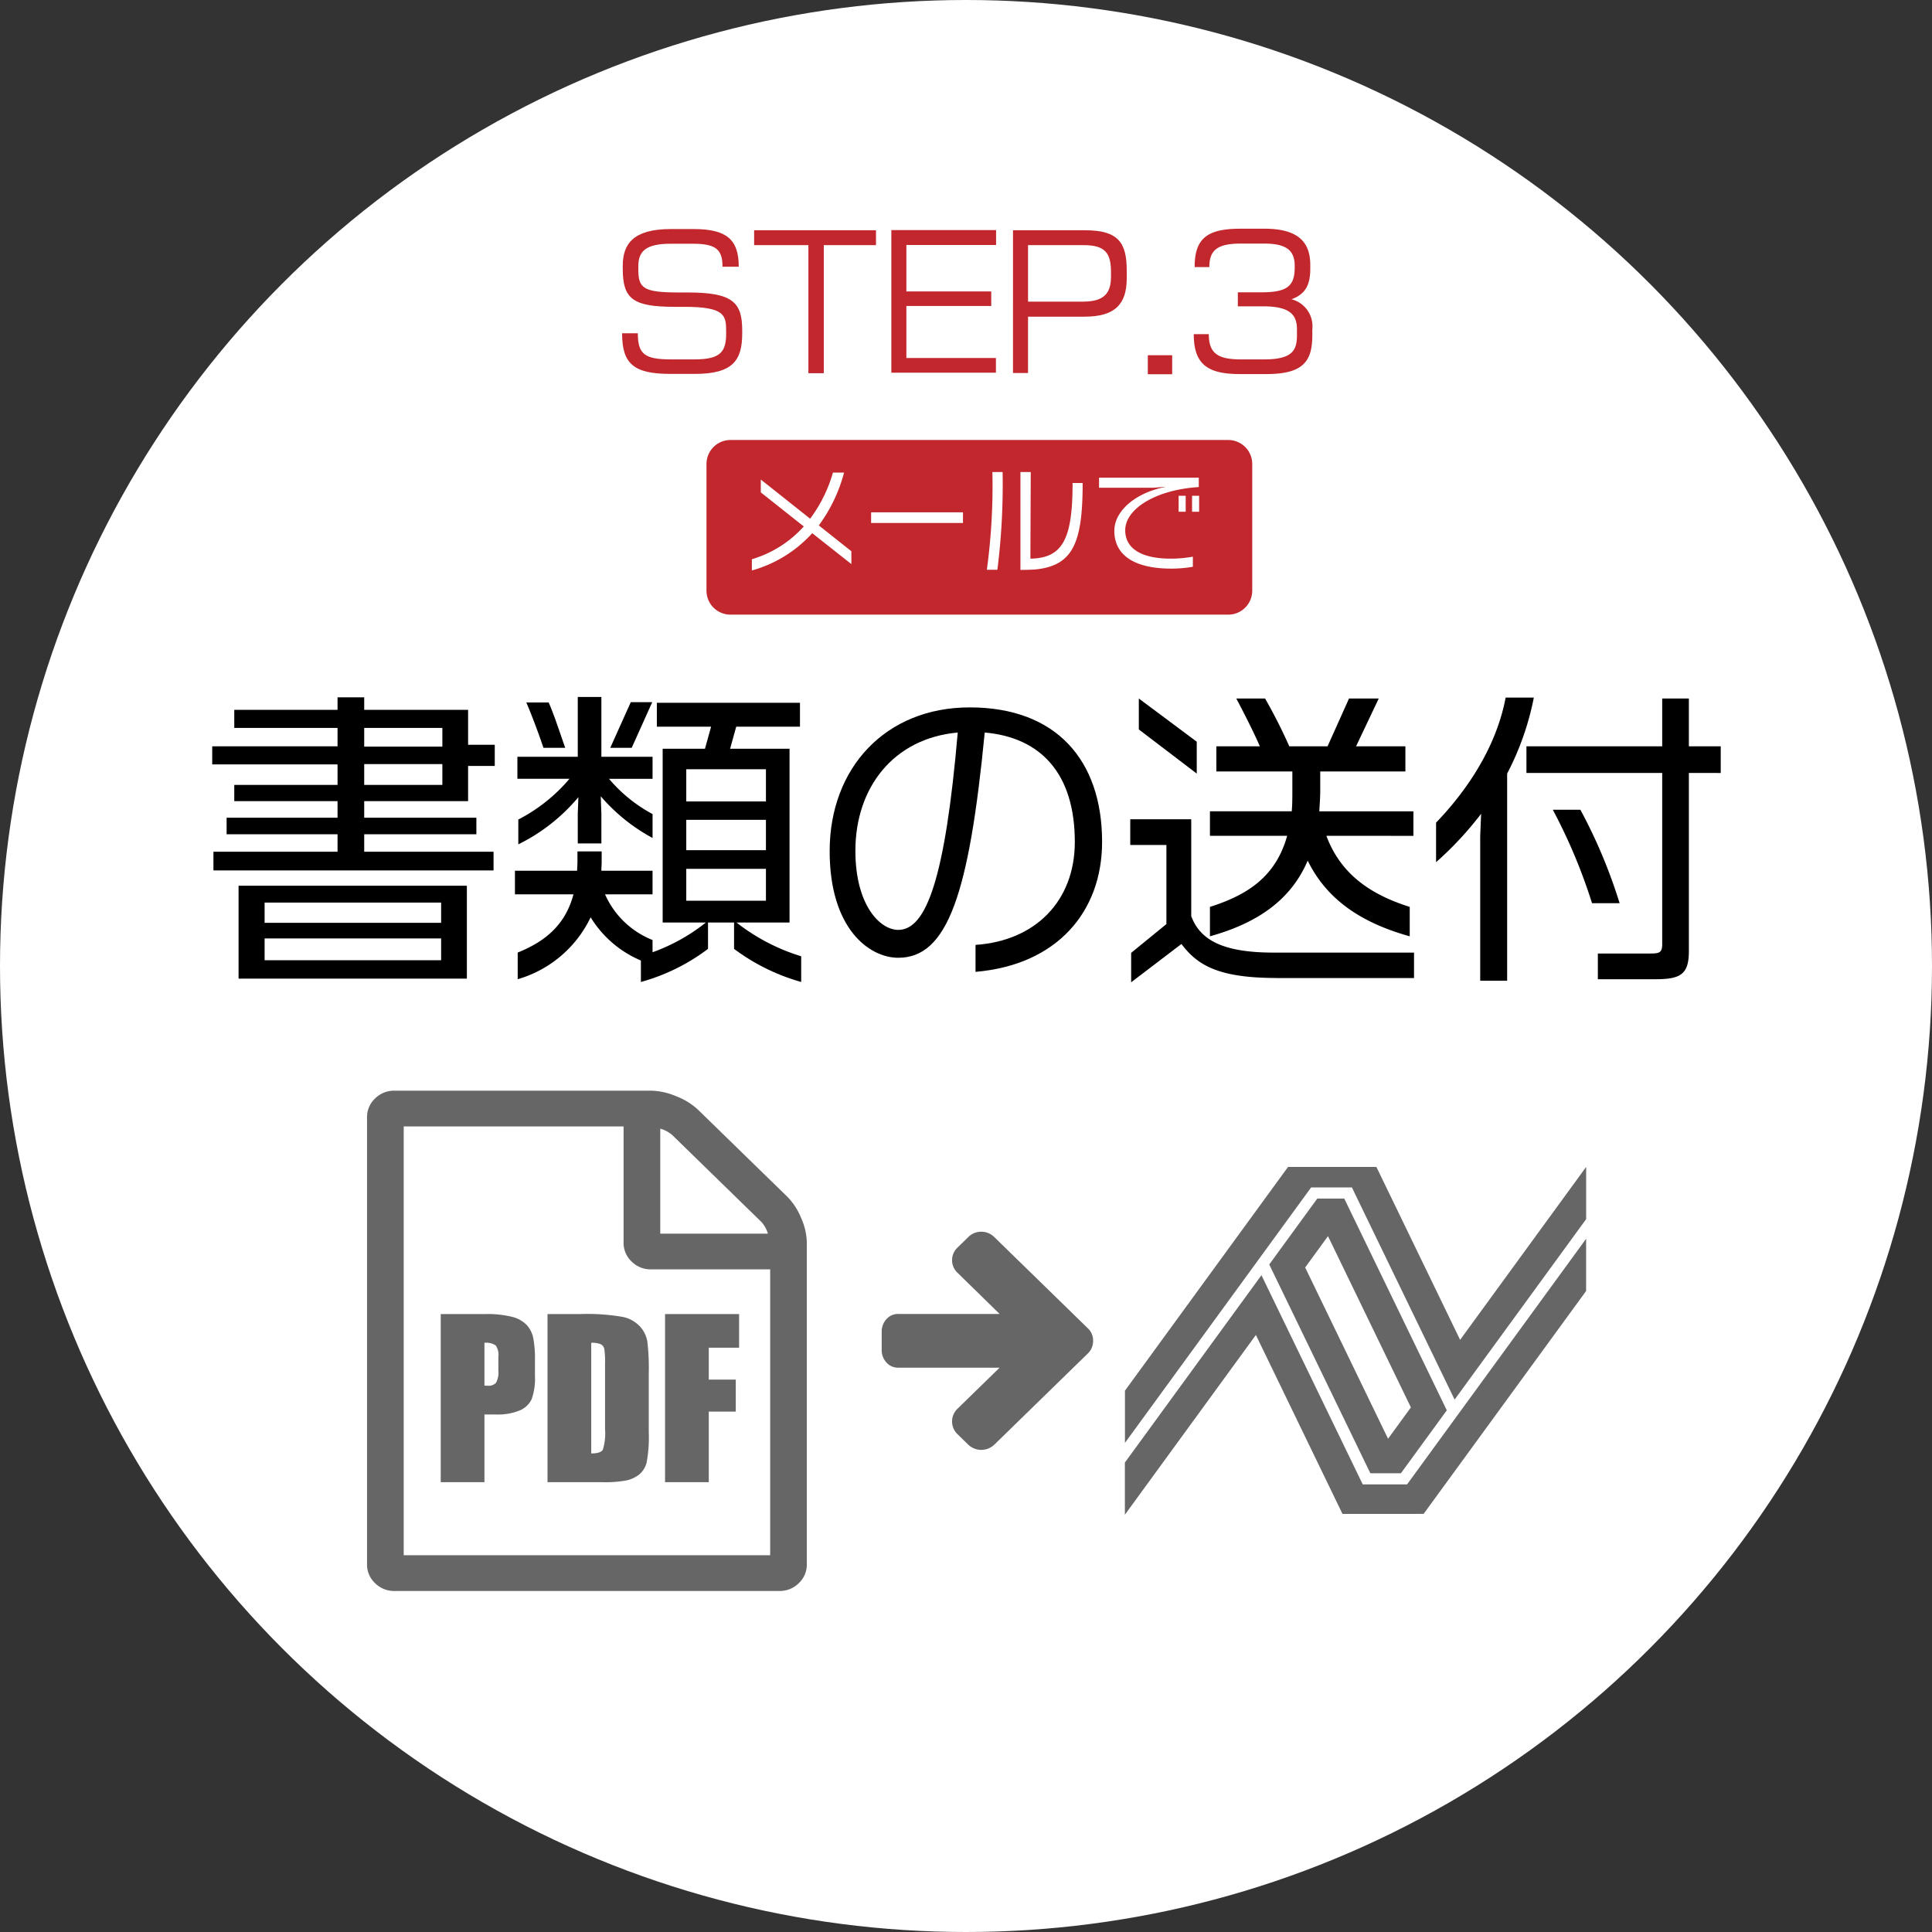 <svg xmlns="http://www.w3.org/2000/svg" xmlns:xlink="http://www.w3.org/1999/xlink" width="240.492" height="240.492" viewBox="0 0 240.492 240.492">
  <rect x="0" y="0" width="240.492" height="240.492" fill="#333333" stroke="none"/>
  <defs>
    <clipPath id="clip-flow_step3">
      <rect width="240.492" height="240.492"/>
    </clipPath>
  </defs>
  <g id="flow_step3" clip-path="url(#clip-flow_step3)">
    <g id="グループ_91" data-name="グループ 91" transform="translate(-1505.147 -2812)">
      <circle id="楕円形_4" data-name="楕円形 4" cx="120.246" cy="120.246" r="120.246" transform="translate(1505.147 2812)" fill="#fff"/>
      <g id="グループ_70" data-name="グループ 70" transform="translate(999 2812)">
        <path id="パス_2433" data-name="パス 2433" d="M564.415,95.34v4.387H551.483v2.061h13.962v2.06H551.483v2.175h16.1v2.327H532.715v-2.327h15.449v-2.175H534.355v-2.06h13.809V99.727H535.309V97.706h12.855V95.15h-15.6V92.9h15.6V90.611H535.309V88.36h12.855V86.8h3.319V88.36h12.932v4.349h3.319v2.632h-3.319Zm-28.572,26.475V110.256h28.419v11.559Zm25.215-9.461H539.085v2.518h21.973Zm0,4.463H539.085v2.709h21.973Zm.153-26.206h-9.728v2.326h9.728Zm0,4.5h-9.728v2.594h9.728Z"/>
        <path id="パス_2434" data-name="パス 2434" d="M597.522,118.115v-3.281h-3.243v3.281a24.709,24.709,0,0,1-8.354,4.119v-2.67a13.5,13.5,0,0,1-6.256-5.379,14.553,14.553,0,0,1-9.079,7.706v-3.319c3.509-1.411,5.951-3.509,6.942-7.247h-7.286v-2.938h7.744c0-.382.038-.764.038-1.145v-1.259h3.014v1.3c0,.382-.038.763-.038,1.106h6.371v2.938h-5.913a10.819,10.819,0,0,0,5.913,5.684v1.525a23.311,23.311,0,0,0,6.637-3.7h-5.378V93.205H593.9l.763-2.747h-6.752V87.482h17.815v2.976h-7.935l-.763,2.747h7.4v21.629h-6.6a24.669,24.669,0,0,0,8.049,4.2v3.2A25.462,25.462,0,0,1,597.522,118.115Zm-16.594-19,.077,2.136v3.738h-2.938v-3.7l.076-2.06a22.928,22.928,0,0,1-7.477,5.874v-3.09a20.833,20.833,0,0,0,6.371-5.073h-6.485V94.2h7.515V86.758h2.938V94.2h6.371v2.747h-5.417a18.516,18.516,0,0,0,5.417,4.387v2.976A22.621,22.621,0,0,1,580.928,99.118Zm-7.133-6.028c-.458-1.374-1.373-3.892-2.136-5.646h2.785c.725,1.641,1.488,4.044,2.06,5.646Zm10.986,0h-2.67l2.556-5.685h2.67Zm16.709,2.67h-9.918v4.006h9.918Zm0,6.294h-9.918v3.776h9.918Zm0,6.1h-9.918v3.968h9.918Z"/>
        <path id="パス_2435" data-name="パス 2435" d="M627.578,120.975v-3.356c7.439-.5,12.36-5.455,12.36-12.817,0-8.507-4.234-13.008-11.215-13.619-1.945,20.065-4.616,28.038-10.757,28.038-3.624,0-8.545-3.624-8.545-13.274,0-10.376,6.981-17.892,17.433-17.892,10.757,0,16.479,6.562,16.479,16.747C643.333,113.422,637.8,120.1,627.578,120.975Zm-14.954-15.067c0,6.752,3.052,9.842,5.341,9.842,3.509,0,5.836-6.485,7.4-24.567C617.354,91.908,612.624,98.049,612.624,105.908Z"/>
        <path id="パス_2436" data-name="パス 2436" d="M665.072,121.739c-7.438,0-9.918-1.679-11.864-4.234l-6.256,4.768v-3.662l4.387-3.585v-9.843h-4.5v-3.2h7.591v12.055c1.03,2.746,3.548,4.539,10.224,4.539h17.509v3.167h-17.09ZM647.906,90.8V86.948l7.21,5.378v3.968Zm23.345,13.238c1.793,4.806,5.532,7.324,10.376,8.85v3.662c-5.722-1.6-10.223-4.349-12.7-9.422-2.174,5.111-6.562,7.858-12.169,9.422v-3.662c4.692-1.487,8.2-3.776,9.613-8.85h-9.613v-3.052H666.94c.077-.84.077-1.679.077-2.6V96.027h-9.46V92.9h5.417c-.8-1.831-2.021-4.234-2.937-5.95h3.586a65.858,65.858,0,0,1,3.013,5.95H671.4l2.67-5.95h3.7l-2.823,5.95h6.142v3.128h-10.6v2.365c0,.916-.076,1.755-.114,2.6h11.711v3.052Z"/>
        <path id="パス_2437" data-name="パス 2437" d="M693.754,96.294v25.787H690.4v-18l.115-2.785a42,42,0,0,1-5.608,6.027V102.4c3.777-3.93,7.477-9.308,8.66-15.564h3.509A34.834,34.834,0,0,1,693.754,96.294Zm22.621-.076v22.163c0,2.823-.954,3.51-4.082,3.51h-7.248v-3.2h6.523c1.144,0,1.487-.115,1.487-1.145V96.218h-16.9V92.9h16.9v-5.95h3.319V92.9h3.967v3.319ZM704.321,112.43a68.642,68.642,0,0,0-4.883-11.635h3.433a64.752,64.752,0,0,1,4.883,11.635Z"/>
      </g>
      <g id="グループ_71" data-name="グループ 71" transform="translate(999 2812)">
        <path id="パス_2438" data-name="パス 2438" d="M592.643,46.542h-3.077c-4.6,0-5.981-1.312-5.981-5.056h1.958c0,2.561.817,3.249,4.087,3.249h2.991c3.206,0,3.916-.947,3.916-3.206v-.323c0-1.979-.193-3.012-5.228-3.012h-1.14c-5.185,0-6.5-.946-6.5-4.69v-.451c0-2.711,1.355-4.54,5.959-4.54h2.883c4.152,0,5.594,1.355,5.594,4.69h-2.022c0-2.044-.71-2.861-3.614-2.861h-2.84c-3.012,0-4.023.882-4.023,2.775v.43c0,2.346.624,2.861,5.1,2.861h1.054c5.572,0,6.777,1.205,6.777,4.712v.366C598.538,44.864,597.376,46.542,592.643,46.542Z" fill="#c1272d"/>
        <path id="パス_2439" data-name="パス 2439" d="M608.69,30.513V46.455h-1.915V30.513H600.02V28.662h15.168v1.851Z" fill="#c1272d"/>
        <path id="パス_2440" data-name="パス 2440" d="M618.972,30.492v5.787h10.563v1.808H618.972v6.476h11.145v1.829H617.1V28.642h13.038v1.851H618.972Z" fill="#c1272d"/>
        <path id="パス_2441" data-name="パス 2441" d="M641.13,39.42h-7.014v7.014h-1.872V28.663h8.972c4.109,0,5.185,1.506,5.185,5.014v.968C646.4,37.85,644.959,39.42,641.13,39.42Zm3.313-5.507c0-2.346-.646-3.4-3.421-3.4h-6.906v7.035h6.82c2.8,0,3.507-1.184,3.507-3.162Z" fill="#c1272d"/>
        <path id="パス_2442" data-name="パス 2442" d="M649.024,46.584V44.218h3.033v2.366Z" fill="#c1272d"/>
        <path id="パス_2443" data-name="パス 2443" d="M663.76,46.563h-3.27c-4.045,0-5.745-1.227-5.745-4.97h1.872c0,2.389,1.119,3.142,3.98,3.142h2.948c3.593,0,4.045-1.227,4.045-3.056v-.667c0-1.894-.925-2.883-4.282-2.883h-3.077V36.386H663.2c3.184,0,4.109-.8,4.109-3.076v-.215c0-1.851-.947-2.775-3.787-2.775H660.6c-2.969,0-3.916.86-3.916,2.926h-1.829c0-3.507,1.484-4.776,5.68-4.776h3.012c4.023,0,5.7,1.527,5.7,4.5v.494c0,1.958-.581,3.163-2.345,3.787a3.469,3.469,0,0,1,2.6,3.743v.753C669.505,45.079,668.257,46.563,663.76,46.563Z" fill="#c1272d"/>
      </g>
      <g id="グループ_80" data-name="グループ 80" transform="translate(999 2812)">
        <path id="パス_2467" data-name="パス 2467" d="M659.039,76.509H597.073a2.984,2.984,0,0,1-2.984-2.984V57.755a2.984,2.984,0,0,1,2.984-2.984h61.966a2.984,2.984,0,0,1,2.984,2.984v15.77A2.984,2.984,0,0,1,659.039,76.509Z" fill="#c1272d"/>
        <g id="グループ_79" data-name="グループ 79">
          <path id="パス_2468" data-name="パス 2468" d="M607.252,66.369a15.875,15.875,0,0,1-7.513,4.643v-1.4a14.04,14.04,0,0,0,6.46-4.08l-5.35-4.24v-1.6l6.143,4.874a17.8,17.8,0,0,0,2.84-5.739h1.384a19.5,19.5,0,0,1-3.144,6.576l4.052,3.215v1.6Z" fill="#fff"/>
          <path id="パス_2469" data-name="パス 2469" d="M614.582,65.1V63.773h11.435V65.1Z" fill="#fff"/>
          <path id="パス_2470" data-name="パス 2470" d="M630.3,70.925h-1.312a77.846,77.846,0,0,0,.692-12.17h1.269A84.578,84.578,0,0,1,630.3,70.925Zm4.542-.029c-.461.029-1.024.044-1.673.044V58.755h1.284l-.043,10.785c4.109-.058,5.249-2.6,5.249-9.416h1.255C640.917,67.652,639.69,70.493,634.846,70.9Z" fill="#fff"/>
          <path id="パス_2471" data-name="パス 2471" d="M646.212,66.008c0,2.191,1.889,3.532,5.667,3.532a15.657,15.657,0,0,0,2.754-.245V70.55a15.535,15.535,0,0,1-2.754.23c-4.571-.015-7.022-1.7-7.022-4.7,0-2.553,2.769-4.816,6.489-5.494l-1.644.13h-6.749V59.461h12.416v1.168C650.02,60.961,646.212,63.34,646.212,66.008ZM652.86,63.7V61.712h.88V63.7Zm1.673,0V61.712h.879V63.7Z" fill="#fff"/>
        </g>
      </g>
      <g id="グループ_85" data-name="グループ 85" transform="translate(999 2812)">
        <path id="パス_2488" data-name="パス 2488" d="M604.157,148.973a8.045,8.045,0,0,1,1.713,2.642,7.845,7.845,0,0,1,.71,3.057v40.034a3.174,3.174,0,0,1-1,2.364,3.34,3.34,0,0,1-2.423.973h-47.9a3.348,3.348,0,0,1-2.423-.973,3.173,3.173,0,0,1-1-2.364V139.1a3.17,3.17,0,0,1,1-2.362,3.344,3.344,0,0,1,2.423-.973h31.932a8.427,8.427,0,0,1,3.138.7,8.278,8.278,0,0,1,2.706,1.668Zm-2.14,44.621V158.009H587.193a3.344,3.344,0,0,1-2.423-.973,3.17,3.17,0,0,1-1-2.364V140.215H556.4v53.378h45.614Zm-13.682-53.1V153.56h13.4a3.848,3.848,0,0,0-.782-1.426l-11.159-10.877A3.932,3.932,0,0,0,588.335,140.493Z" fill="#666"/>
        <g id="グループ_84" data-name="グループ 84">
          <path id="パス_2489" data-name="パス 2489" d="M561.009,163.573h5.481a12.8,12.8,0,0,1,3.419.35,3.814,3.814,0,0,1,1.8,1.008,3.461,3.461,0,0,1,.814,1.6,14.318,14.318,0,0,1,.213,2.9v1.822a7.586,7.586,0,0,1-.414,2.922,2.83,2.83,0,0,1-1.519,1.409,7.177,7.177,0,0,1-2.889.491H566.45V184.5h-5.442v-20.93Zm5.442,3.581v5.326c.155.009.289.013.4.013a1.261,1.261,0,0,0,1.041-.368,2.709,2.709,0,0,0,.291-1.532v-1.719a2.015,2.015,0,0,0-.336-1.4A2.109,2.109,0,0,0,566.451,167.154Z" fill="#666"/>
          <path id="パス_2490" data-name="パス 2490" d="M574.3,163.573h4.072a25.365,25.365,0,0,1,5.333.362,4.087,4.087,0,0,1,2.113,1.189,3.765,3.765,0,0,1,.905,1.842,27.792,27.792,0,0,1,.181,3.988v7.33a17,17,0,0,1-.265,3.768,2.835,2.835,0,0,1-.924,1.487,3.868,3.868,0,0,1-1.629.75,14.747,14.747,0,0,1-2.922.213H574.3Zm5.443,3.581v13.768q1.176,0,1.448-.472a6.91,6.91,0,0,0,.271-2.566v-8.131a10.976,10.976,0,0,0-.09-1.823.865.865,0,0,0-.414-.588A2.671,2.671,0,0,0,579.741,167.154Z" fill="#666"/>
          <path id="パス_2491" data-name="パス 2491" d="M588.932,163.573h9.217v4.188h-3.775v3.969h3.361v3.981h-3.361V184.5h-5.442V163.573Z" fill="#666"/>
        </g>
      </g>
      <path id="パス_2492" data-name="パス 2492" d="M642.213,166.9a2.128,2.128,0,0,1-.662,1.586l-11.637,11.348a2.353,2.353,0,0,1-3.237,0l-1.34-1.308a2.192,2.192,0,0,1,0-3.172l5.239-5.107H617.99a1.929,1.929,0,0,1-1.511-.654,2.293,2.293,0,0,1-.58-1.577V165.79a2.294,2.294,0,0,1,.58-1.578,1.932,1.932,0,0,1,1.511-.654h12.586l-5.239-5.125a2.152,2.152,0,0,1,0-3.138l1.34-1.308a2.229,2.229,0,0,1,1.61-.662,2.253,2.253,0,0,1,1.627.662l11.637,11.348A2.043,2.043,0,0,1,642.213,166.9Z" transform="translate(999 2812)" fill="#666"/>
      <g id="グループ_86" data-name="グループ 86" transform="translate(999 2812)">
        <path id="パス_2494" data-name="パス 2494" d="M673.477,149.192h-3.354L664.14,157.4l12.584,25.988h3.806l5.712-7.836Zm5.452,29.9-10.318-21.318,2.841-3.9,10.321,21.317Z" fill="#666" fill-rule="evenodd"/>
        <path id="パス_2495" data-name="パス 2495" d="M687.9,166.781l-10.421-21.522-11,0-20.3,27.849v6.5l23.177-31.8h5.072l12.786,26.411,16.373-22.461v-6.5Z" fill="#666"/>
        <path id="パス_2496" data-name="パス 2496" d="M681.3,184.772h-5.524l-12.606-26.037-17,23.32v6.5l.07-.1,16.237-22.28,10.782,22.277,10.1-.006.058-.083L703.584,160.7v-6.5Z" fill="#666"/>
      </g>
    </g>
  </g>
</svg>
